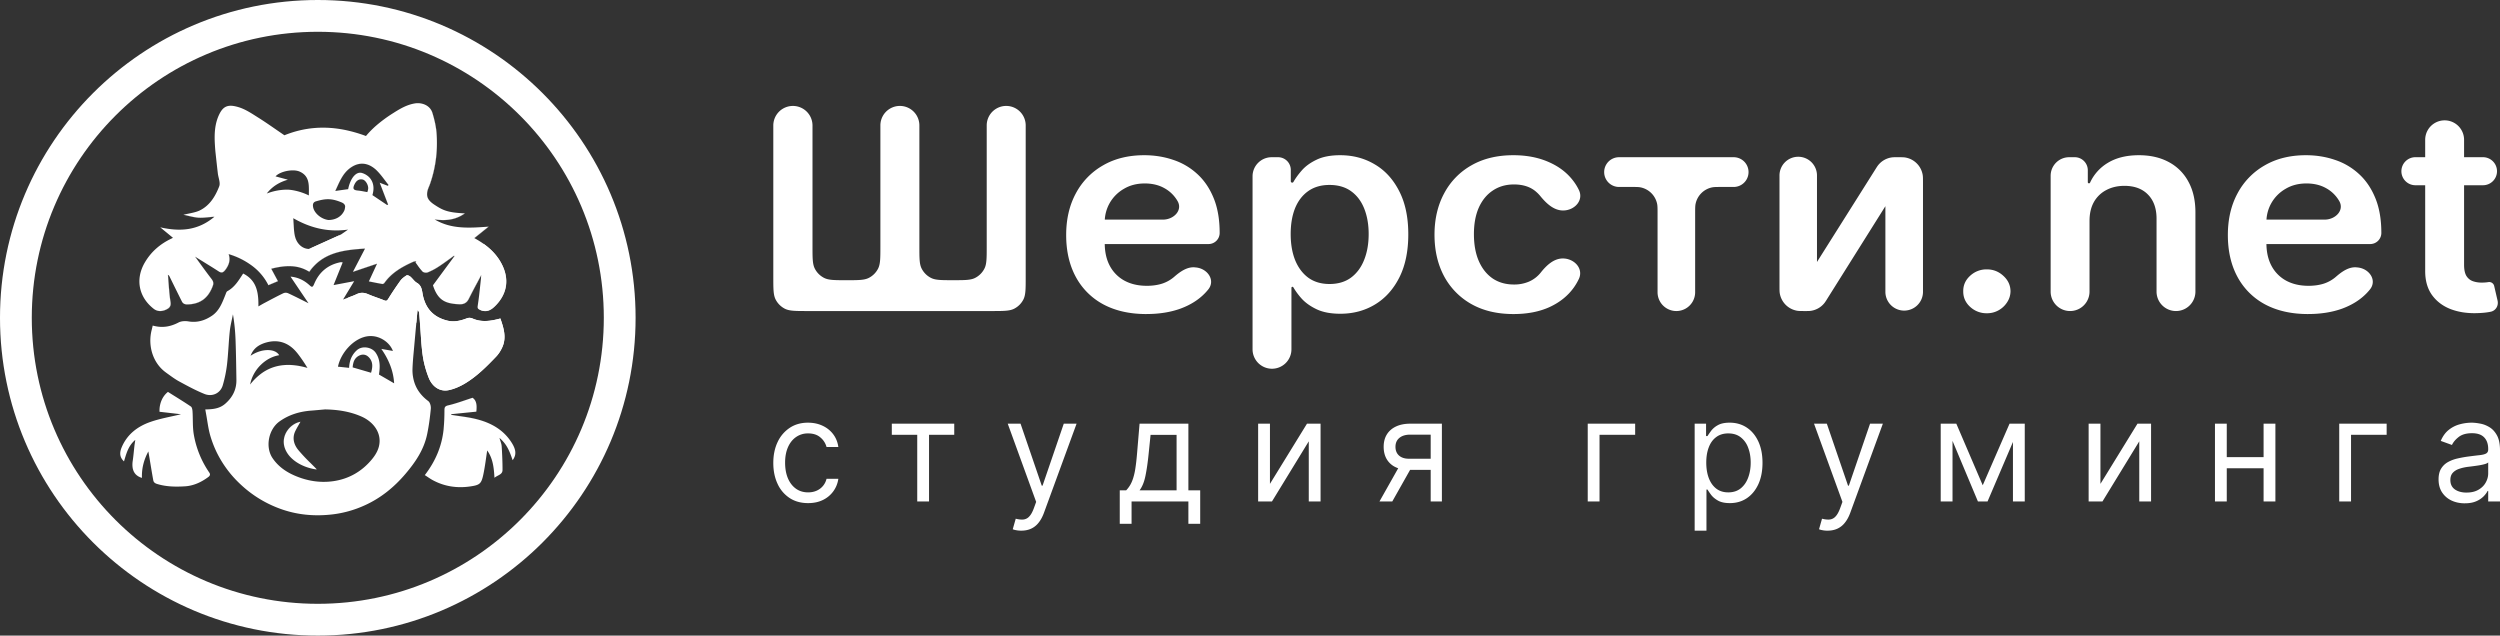 <svg width="236" height="60" viewBox="0 0 236 60" fill="none" xmlns="http://www.w3.org/2000/svg"><rect x="0" y="0" width="236" height="60" fill="#333333" stroke="none"/><path d="M234.357 14.84a1.324 1.324 0 1 1 0 2.647h-6.305a1.324 1.324 0 1 1 0-2.647zm-5.419-1.643a1.835 1.835 0 1 1 3.671 0v11.797q0 .69.223 1.06.233.359.608.49.375.134.832.133.344 0 .628-.047a.484.484 0 0 1 .549.358l.321 1.387c.11.478-.167.954-.647 1.053q-.537.114-1.318.133-1.379.038-2.484-.388-1.105-.435-1.754-1.342-.638-.908-.629-2.27zm-11.064 16.449q-2.342 0-4.046-.908a6.35 6.35 0 0 1-2.605-2.59q-.913-1.683-.913-3.962 0-2.24.913-3.933a6.6 6.6 0 0 1 2.575-2.647q1.653-.954 3.883-.954 1.44 0 2.718.434a6.2 6.2 0 0 1 2.271 1.324q.994.898 1.561 2.288.568 1.38.568 3.29c0 .58-.47 1.05-1.049 1.05h-10.563a1.153 1.153 0 0 1 0-2.307h6.265c1.007 0 1.879-.88 1.373-1.75a3.2 3.2 0 0 0-1.248-1.22q-.79-.443-1.845-.443-1.125 0-1.977.51a3.6 3.6 0 0 0-1.328 1.324 3.6 3.6 0 0 0-.477 1.787v2.013q0 1.267.497 2.175a3.4 3.4 0 0 0 1.389 1.38q.892.473 2.089.473.8 0 1.45-.208a3.3 3.3 0 0 0 1.125-.634c.565-.493 1.236-.976 1.982-.898l.095.01c1.091.114 1.836 1.21 1.151 2.068a5 5 0 0 1-.318.361q-.903.936-2.312 1.456-1.409.51-3.224.51m-20.623-8.791v6.673a1.835 1.835 0 1 1-3.67 0V16.595c0-.97.785-1.754 1.754-1.754h.52c.681 0 1.234.552 1.234 1.233v1.124c0 .06.049.11.11.11a.11.11 0 0 0 .102-.066 4.23 4.23 0 0 1 1.684-1.872q1.186-.718 2.93-.718 1.613 0 2.808.642a4.47 4.47 0 0 1 1.866 1.863q.67 1.22.659 2.959v7.411a1.835 1.835 0 1 1-3.67 0v-6.881q0-1.456-.811-2.279-.801-.822-2.221-.823-.963 0-1.713.398a2.84 2.84 0 0 0-1.166 1.125q-.416.737-.416 1.787m-9.69 8.717a2.26 2.26 0 0 1-1.582-.605q-.66-.605-.649-1.475-.01-.852.649-1.456a2.26 2.26 0 0 1 1.582-.606q.893 0 1.551.606.67.604.68 1.456a1.9 1.9 0 0 1-.325 1.05 2.25 2.25 0 0 1-.811.756 2.2 2.2 0 0 1-1.095.274m-16.038-4.841 5.52-8.755c.123-.195.185-.293.252-.378a2 2 0 0 1 1.35-.745c.108-.011.223-.011.454-.011.4 0 .601 0 .768.028a2 2 0 0 1 1.634 1.635c.029.167.029.367.029.767v10.317a1.775 1.775 0 0 1-3.549 0v-8.124l-5.499 8.758a4 4 0 0 1-.255.383 2 2 0 0 1-1.347.745c-.11.012-.227.012-.461.012-.404 0-.606 0-.775-.029a2 2 0 0 1-1.631-1.63c-.029-.17-.029-.372-.029-.776V16.61a1.77 1.77 0 1 1 3.539 0zm-18.685-7.081a1.404 1.404 0 0 1 0-2.808h10.82a1.403 1.403 0 0 1 0 2.808h-1.116c-.483 0-.724 0-.925.041a2 2 0 0 0-1.553 1.553c-.042.2-.042.442-.042.925v7.42a1.774 1.774 0 1 1-3.548 0v-7.42c0-.483 0-.724-.042-.925a2 2 0 0 0-1.553-1.553c-.201-.042-.442-.042-.925-.042zm-9.959 11.997q-2.331 0-4.005-.955a6.57 6.57 0 0 1-2.565-2.638q-.892-1.692-.892-3.895 0-2.212.912-3.905a6.54 6.54 0 0 1 2.576-2.647q1.673-.954 3.954-.954 1.896 0 3.356.652 1.47.643 2.342 1.824.29.389.495.82c.465.972-.421 1.922-1.498 1.922-.879 0-1.588-.674-2.144-1.355a3 3 0 0 0-.381-.394q-.791-.71-2.119-.709-1.126 0-1.977.567-.852.558-1.329 1.608-.466 1.05-.466 2.514 0 1.484.466 2.553.467 1.059 1.308 1.636.852.567 1.998.567a3.5 3.5 0 0 0 1.45-.284 2.9 2.9 0 0 0 1.085-.841c.534-.672 1.225-1.333 2.084-1.333 1.079 0 1.976.954 1.516 1.931a5.4 5.4 0 0 1-.467.801q-.842 1.182-2.292 1.853-1.45.662-3.407.662m-22.803 5.162a1.835 1.835 0 0 1-1.835-1.835V16.645c0-.996.808-1.804 1.805-1.804h.604a1.2 1.2 0 0 1 1.201 1.2v1.068c0 .073.059.133.133.133a.14.14 0 0 0 .118-.07q.28-.498.763-1.055.516-.606 1.399-1.03.882-.435 2.251-.435 1.805 0 3.254.86 1.46.851 2.312 2.524.862 1.664.862 4.084 0 2.392-.842 4.066-.841 1.673-2.291 2.552-1.45.88-3.285.88-1.338-.001-2.221-.416-.882-.417-1.419-1.003a6.6 6.6 0 0 1-.794-1.076.1.1 0 0 0-.084-.049.095.095 0 0 0-.095.096v5.803a1.836 1.836 0 0 1-1.836 1.835m1.765-12.707q0 1.41.425 2.468.436 1.058 1.248 1.655.82.585 1.987.586 1.216 0 2.038-.605.821-.615 1.237-1.674.426-1.068.426-2.43 0-1.35-.416-2.401t-1.237-1.645q-.822-.596-2.048-.596-1.176 0-1.998.577-.82.577-1.247 1.617-.415 1.04-.415 2.448m-13.63 7.545q-2.342 0-4.046-.908a6.35 6.35 0 0 1-2.605-2.59q-.913-1.683-.913-3.962 0-2.24.913-3.933a6.6 6.6 0 0 1 2.575-2.647q1.653-.954 3.883-.954 1.44 0 2.718.434a6.2 6.2 0 0 1 2.271 1.324q.994.898 1.561 2.288.568 1.38.568 3.29c0 .58-.47 1.05-1.049 1.05h-10.563a1.153 1.153 0 0 1 0-2.307h6.265c1.007 0 1.879-.88 1.372-1.75a3.2 3.2 0 0 0-1.247-1.22q-.79-.443-1.845-.443-1.125 0-1.977.51a3.6 3.6 0 0 0-1.328 1.324 3.6 3.6 0 0 0-.477 1.787v2.013q0 1.267.497 2.175a3.4 3.4 0 0 0 1.389 1.38q.892.473 2.089.473.8 0 1.45-.208a3.3 3.3 0 0 0 1.125-.634c.565-.493 1.236-.976 1.982-.898l.094.01c1.092.114 1.837 1.21 1.152 2.068a5 5 0 0 1-.318.361q-.903.936-2.312 1.456-1.409.51-3.224.51M73 11.85a1.85 1.85 0 1 1 3.7 0v11.396c0 1.124 0 1.686.22 2.115a2 2 0 0 0 .87.87c.429.22.99.22 2.115.22 1.124 0 1.686 0 2.115-.22a2 2 0 0 0 .87-.87c.219-.429.219-.99.219-2.115V11.84a1.84 1.84 0 1 1 3.68 0v11.432c0 1.1 0 1.65.21 2.071a2 2 0 0 0 .897.897c.422.21.972.21 2.072.21s1.65 0 2.072-.21a2 2 0 0 0 .896-.897c.21-.421.21-.971.21-2.071V11.84a1.84 1.84 0 1 1 3.68 0v14.302c.001 1.14.001 1.709-.224 2.142a2 2 0 0 1-.853.853c-.433.225-1.003.225-2.142.225H76.22c-1.139 0-1.709 0-2.142-.225a2 2 0 0 1-.853-.853C73 27.851 73 27.281 73 26.142zm159.675 35.663q-.688 0-1.251-.263a2.16 2.16 0 0 1-.893-.77q-.33-.507-.33-1.224 0-.63.245-1.023.246-.397.657-.622a3.4 3.4 0 0 1 .906-.335q.5-.114 1.006-.181.661-.086 1.072-.13.416-.047.605-.157.194-.11.194-.383v-.038q0-.708-.383-1.1-.377-.392-1.148-.392-.798 0-1.251.354t-.638.756l-1.058-.383q.284-.67.756-1.042a2.8 2.8 0 0 1 1.039-.526 4.3 4.3 0 0 1 1.115-.153q.35 0 .802.086.458.08.884.34.43.257.713.779.283.521.283 1.396v4.839h-1.114v-.995h-.057q-.114.24-.378.512a2.2 2.2 0 0 1-.704.464q-.439.19-1.072.19m.17-1.014q.662 0 1.115-.263.458-.262.689-.679.237-.416.237-.875V43.65q-.072.087-.312.158-.237.068-.548.12a25 25 0 0 1-1.067.143q-.435.057-.813.187-.372.124-.604.377-.227.248-.227.68 0 .587.43.889.434.296 1.1.296m-7.545-6.504v1.052h-3.362v6.293h-1.115v-7.345zm-11.352 3.156v1.052h-4.005v-1.052zm-3.741-3.156v7.345h-1.114v-7.345zm4.591 0v7.345h-1.115v-7.345zm-16.516 5.681 3.495-5.68h1.284v7.344h-1.114v-5.68l-3.476 5.68h-1.304v-7.345h1.115zm-11.112.133 2.531-5.814h1.058l-3.136 7.345h-.906l-3.079-7.345h1.039zm-2.852-5.814v7.345h-1.115v-7.345zm5.705 7.345v-7.345h1.114v7.345zm-17.495 2.754q-.283 0-.505-.048a1.3 1.3 0 0 1-.307-.086l.283-.995q.406.105.718.077a.86.86 0 0 0 .553-.282q.245-.249.448-.808l.208-.574-2.682-7.383h1.209l2.002 5.853h.075l2.003-5.853h1.209l-3.079 8.416q-.208.568-.515.942a1.9 1.9 0 0 1-.713.56q-.402.18-.907.18m-12.552.001V39.996h1.077v1.167h.132q.123-.19.34-.488a2 2 0 0 1 .633-.535q.415-.24 1.124-.24.915 0 1.615.465.699.464 1.091 1.314.392.852.392 2.009 0 1.166-.392 2.022-.393.852-1.086 1.32-.695.465-1.601.464-.699 0-1.12-.235-.42-.24-.647-.54a7 7 0 0 1-.349-.507h-.095v3.883zm1.096-6.426q0 .832.24 1.467.242.631.704.99.463.354 1.133.354.699 0 1.167-.373.472-.378.708-1.014.241-.64.241-1.425 0-.774-.236-1.396a2.15 2.15 0 0 0-.704-.99q-.466-.368-1.176-.368-.68 0-1.142.35-.464.343-.699.965-.236.617-.236 1.44m-6.713-3.673v1.052h-3.363v6.293h-1.114v-7.345zm-19.302 7.344v-6.31h-1.926q-.652 0-1.025.305-.373.306-.373.842 0 .525.335.827.34.3.93.301h2.343v1.052h-2.343q-.736 0-1.27-.263a1.9 1.9 0 0 1-.822-.75q-.288-.493-.288-1.167 0-.68.302-1.167.303-.488.865-.75.566-.264 1.346-.264h2.984v7.345zm-4.836 0 2.06-3.652h1.209l-2.06 3.653zm-10.338-1.663 3.495-5.68h1.284v7.344h-1.114v-5.68l-3.476 5.68h-1.304v-7.345h1.115zm-14.178 3.768v-3.156h.605q.221-.234.382-.507.16-.273.279-.646a6 6 0 0 0 .207-.918q.086-.544.152-1.315l.245-2.907h4.609v6.293h1.115v3.155h-1.115v-2.103h-5.364v2.103zm1.87-3.156h3.495v-5.24h-2.456l-.189 1.855q-.117 1.152-.293 2.012-.174.861-.557 1.373m-11.16 3.806q-.284 0-.506-.048a1.3 1.3 0 0 1-.306-.086l.283-.995q.406.105.718.077a.86.86 0 0 0 .552-.282q.246-.249.449-.808l.208-.574-2.683-7.383h1.21l2.002 5.853h.075l2.003-5.853h1.209l-3.08 8.416q-.208.568-.514.942a1.9 1.9 0 0 1-.713.56q-.402.18-.907.18m-12.228-9.046v-1.052h5.894v1.052h-2.38v6.293h-1.114v-6.293zm-7.9 6.446q-1.02 0-1.757-.488a3.17 3.17 0 0 1-1.133-1.344Q73 44.807 73 43.707q0-1.119.406-1.975a3.24 3.24 0 0 1 1.143-1.343q.736-.488 1.719-.488.765 0 1.379.287.615.286 1.006.803.391.516.486 1.205h-1.114a1.75 1.75 0 0 0-.567-.89q-.435-.391-1.171-.392a1.94 1.94 0 0 0-1.143.345q-.487.339-.76.96-.27.618-.27 1.45 0 .85.265 1.482.27.63.756.98.49.35 1.152.349.434 0 .789-.153a1.63 1.63 0 0 0 .949-1.128h1.114a2.6 2.6 0 0 1-.467 1.171 2.6 2.6 0 0 1-.978.822q-.605.302-1.407.302" fill="#fff"/><path fill-rule="evenodd" clip-rule="evenodd" d="M30 57c14.912 0 27-12.088 27-27S44.912 3 30 3 3 15.088 3 30s12.088 27 27 27m0 3c16.569 0 30-13.431 30-30C60 13.432 46.569 0 30 0 13.432 0 0 13.432 0 30c0 16.569 13.432 30 30 30" fill="#fff"/><path fill-rule="evenodd" clip-rule="evenodd" d="M41.876 40.53c-.166 1.591-.766 3.009-1.774 4.32 1.008-1.311 1.612-2.732 1.774-4.316.063-.601.073-1.209.08-1.813.003-.275.05-.385.371-.458.531-.123 1.051-.298 1.596-.483q.334-.113.686-.228c.403.27.408.756.363 1.259l-.005.05c.053-.522.06-1.033-.358-1.312a47 47 0 0 0-.686.228c-.545.184-1.065.36-1.596.483-.322.076-.368.182-.371.458a19 19 0 0 1-.08 1.813m.71-1.43v.003l.008.03.008.03q.375.06.751.114c.55.08 1.099.16 1.634.294 1.376.345 2.566 1.006 3.342 2.264.26.423.392.812.276 1.203.119-.393-.016-.782-.276-1.206-.776-1.255-1.97-1.916-3.342-2.264-.535-.137-1.083-.216-1.631-.294q-.378-.054-.754-.115-.007-.022-.012-.046l-.002-.006zm-15.709 3.166c.373 1.127 1.674 1.857 2.935 2.04-1.262-.183-2.562-.916-2.932-2.037-.39-1.176.524-2.273 1.48-2.449l.003-.004c-.959.172-1.874 1.271-1.486 2.45m2.446 1.453c-.376-.373-.752-.746-1.09-1.152.336.406.713.78 1.09 1.154q.19.187.38.378l.025.026.037.037a37 37 0 0 0-.414-.415zm2.796-21.537.007-.005.053-.036zm-4.294.04c.156.77.717 1.275 1.353 1.275-.638-.001-1.197-.505-1.35-1.275-.07-.349-.089-.708-.11-1.093a20 20 0 0 0-.032-.532l-.003-.002q.023.293.037.567c.02.37.039.72.105 1.06" fill="#fff"/><path fill-rule="evenodd" clip-rule="evenodd" d="M17.688 28.734c1.2-.03 1.97-.588 2.398-1.763.099-.273.026-.452-.143-.668a68 68 0 0 1-1.139-1.538l-.002-.003-.391-.537.705.437a100 100 0 0 1 1.537.964c.298.192.46.046.626-.176.329-.435.488-.91.299-1.464a7 7 0 0 1 2.197 1.09 7 7 0 0 0-2.184-1.08c.186.558.027 1.029-.298 1.464-.166.222-.329.368-.627.176-.51-.33-1.026-.648-1.537-.964l-.705-.437q.23.314.466.64c.344.474.697.962 1.066 1.438.17.216.242.395.143.668-.431 1.175-1.2 1.736-2.398 1.763-.164.004-.29-.029-.388-.105.096.07.218.099.375.095m7.65-1.807-.006-.012.107-.045.134-.057h.002l.001-.001.654-.276c-.155-.292-.305-.57-.468-.872l-.162-.3c1.28-.323 2.47-.412 3.588.288 1.28-1.822 3.204-2.058 5.253-2.19l-.006.01h.002q-.191.012-.381.027c-1.899.142-3.658.456-4.854 2.163-1.118-.7-2.308-.614-3.588-.288l.256.477.001.003.001.001.372.69c-.229.098-.445.19-.657.278h-.002l-.127.054zm7.972-1.255.01-.017.67-.226.002-.001.015-.005 1.568-.53-.008.016-.051.018-1.017.344-.073.024h-.001l-.002.002h-.003l-.005.002zm1.51.897.002-.007.267.054c.354.07.678.136 1.004.189.06.01.152-.05.192-.107.687-.963 1.671-1.52 2.716-1.989a.6.6 0 0 1 .2-.038q.046-.002.088-.008l-.01.013-.026.003h-.007l-.03.003a.7.7 0 0 0-.202.038c-1.044.468-2.03 1.022-2.716 1.988-.04.057-.136.117-.192.107-.276-.047-.55-.101-.842-.16zm4.483-1.896-.008.01-.003.004zm1.08 1.046c-.13.054-.373.026-.475-.062.11.08.337.1.462.052a6 6 0 0 0 1.032-.545c.331-.214.651-.447.971-.68q.24-.174.481-.346.02.01.04.024l-.002.002.007.003-.02-.01-.005-.004-.004-.003-.002-.002q-.212.151-.42.304c-.341.247-.68.494-1.033.722a6 6 0 0 1-1.031.545m2.959 3.011c-.653-.034-1.169-.122-1.58-.409.408.28.92.365 1.567.4.39.02.713-.097.908-.495.256-.517.528-1.026.814-1.561q.183-.341.373-.7l-.005.044-.354.665a56 56 0 0 0-.814 1.562c-.196.395-.518.514-.91.494m1.94.505a.6.6 0 0 1-.123-.07q.051.044.136.08c.637.289 1.075.056 1.559-.462 1.044-1.115 1.223-2.457.53-3.821-.374-.741-.907-1.32-1.536-1.8l.058.047c.598.469 1.105 1.032 1.465 1.743.693 1.368.514 2.706-.53 3.821-.488.518-.922.75-1.56.462m-.337-6.88-.155.125-.016-.008h.001c.42-.34.84-.678 1.337-1.077h.008l.02-.002c-.311.252-.595.48-.867.698l-.004.003-.002.002-.182.146zm-3.901-1.633h.004l-.017-.01c.99.132 1.931.077 2.836-.57l.025.002c-.908.654-1.853.71-2.848.578m-.15-1.475c-.628-.445-.726-.872-.41-1.62q.059-.144.112-.288a11.8 11.8 0 0 0 .62-4.636 9 9 0 0 0-.401-2.051 1.2 1.2 0 0 0-.369-.566c.174.147.31.34.382.575.206.665.358 1.362.401 2.052.1 1.578-.096 3.131-.62 4.636a3 3 0 0 1-.112.288c-.313.743-.219 1.166.397 1.61m-23.128 1.125c.329.077.643.151.96.174.314.02.632-.01.985-.045q.242-.025.51-.045l-.014.012q-.256.02-.488.043c-.351.035-.667.065-.98.045-.328-.024-.652-.1-.993-.18a17 17 0 0 0-.436-.099l.016-.004q.197.041.386.086zm-3.229 8.8c.365.268.835.237 1.26-.013.37-.216.324-.501.272-.813q-.015-.086-.026-.173a32 32 0 0 1-.142-1.551q-.025-.34-.054-.68l.037.023-.023-.014q.028.34.053.68c.039.519.078 1.037.142 1.552l.026.173c.052.312.099.596-.271.813-.43.25-.907.278-1.274.004M34.16 16.327c-.442-.118-.865.27-1.124.939.258-.67.68-1.058 1.118-.942zm2.385 3.025-.006-.004.099-.03-.245-.637q-.27-.71-.548-1.431l.762.289.07-.08q-.173-.217-.34-.44c-.249-.329-.497-.657-.79-.941l.006.003c.293.284.542.613.791.942q.167.223.34.44l-.07.08-.762-.29c.268.698.53 1.381.792 2.069zm-4.895-1.328.009-.002q.079-.17.156-.341c.311-.688.622-1.376 1.278-1.842.71-.505 1.42-.49 2.05-.086-.63-.408-1.342-.424-2.057.082-.65.464-.96 1.147-1.271 1.831zm.411 4.2c-.802.535-1.632 1.004-2.58 1.238h-.003c.95-.234 1.78-.703 2.583-1.239m-4.231 0c.152.77.711 1.274 1.35 1.275-.637 0-1.198-.504-1.354-1.275a8 8 0 0 1-.105-1.06q-.013-.274-.037-.567l.003.002q.021.274.033.532c.02.385.039.744.11 1.093m8 19.52c-.036.6-.314 1.118-.692 1.58.374-.462.656-.98.693-1.58m-8.107 3.11c1.197.538 2.47.754 3.75.568-1.28.186-2.553-.026-3.75-.567m1.6-1.132.38.379-.352-.352zc-.376-.373-.752-.746-1.09-1.152.336.406.713.78 1.09 1.154m-.963-3.9c-.956.176-1.87 1.273-1.48 2.45.37 1.12 1.67 1.853 2.932 2.037-1.262-.184-2.562-.913-2.935-2.04-.388-1.18.527-2.279 1.486-2.451zM25.16 34.95c1.128-.61 2.423-.635 3.86-.217l-.004-.005c-1.436-.414-2.73-.388-3.857.222m-1.506-1.362c1.04-.713 2.324-.704 2.698-.056h.004c-.371-.651-1.658-.661-2.699.053.208-.566.592-.896 1.046-1.1-.455.203-.841.533-1.05 1.103m12.172 1.359a7 7 0 0 1-.05.407l.004-.022q.029-.195.046-.385m1.383 1.237c-.076-1.207-.513-2.245-1.208-3.246h-.003q.251.358.456.727a7 7 0 0 1 .372.793q.079.204.144.412.194.627.239 1.314m-.117-3.058c-.347-.901-1.41-1.543-2.433-1.374-1.312.215-2.492 1.581-2.752 2.862.258-1.282 1.439-2.65 2.752-2.865 1.021-.17 2.086.474 2.434 1.377zm-4.96 1.512.012.001.071.008-.071-.008z" fill="#fff"/><path fill-rule="evenodd" clip-rule="evenodd" d="M33.87 33.585c-.447.242-.55.68-.58 1.095.012-.148.033-.3.076-.445a1 1 0 0 1 .508-.647c.302-.166.64-.153.905.1l.02.018-.023-.022c-.265-.252-.603-.262-.905-.1" fill="#fff"/><path fill-rule="evenodd" clip-rule="evenodd" d="M16.929 36.015c.769.418 1.548.84 2.357 1.169.756.309 1.522-.063 1.741-.807a12 12 0 0 0 .405-1.979c.063-.55.101-1.105.14-1.66.033-.492.067-.984.119-1.474.038-.369.117-.731.195-1.095q.055-.245.103-.492l.002.012.001-.006c.136.8.212 1.584.242 2.37.047 1.27.063 2.538.083 3.806.014.92-.371 1.66-1.06 2.258-.541.471-1.195.521-1.878.534q.039.224.076.425c.126.674.2 1.365.388 2.022q.26.895.665 1.705a10.3 10.3 0 0 0 2.114 2.84 10.85 10.85 0 0 0 3.741 2.352c1.635.614 3.32.767 5.05.56a10.2 10.2 0 0 0 2.982-.836c1.529-.684 2.792-1.707 3.88-2.985.952-1.119 1.75-2.3 2.05-3.755.162-.787.268-1.59.344-2.39a1.1 1.1 0 0 0-.105-.551.5.5 0 0 0-.137-.177q-.928-.693-1.273-1.651a3.8 3.8 0 0 1-.213-1.433c.019-.54.068-1.08.118-1.619l.038-.42q.156-1.734.315-3.47a.42.42 0 0 1 .16.28c.032.351.056.706.082 1.058.08.993.113 1.992.256 2.975q.04.293.104.584a10 10 0 0 0 .49 1.576c.361.815 1.072 1.246 1.843 1.087.544-.112 1.088-.355 1.565-.644 1.108-.667 2.023-1.583 2.912-2.513.255-.266.464-.601.61-.94.387-.904.108-1.775-.197-2.662-.881.239-1.75.381-2.608.01a.72.72 0 0 0-.604-.007c-.564.216-1.144.348-1.758.206-.984-.232-1.661-.748-2.05-1.53a3.7 3.7 0 0 1-.33-1.047l-.004-.02c-.035-.211-.07-.416-.159-.596a.9.9 0 0 0-.368-.383c-.239-.137-.401-.402-.617-.585-.093-.08-.282-.162-.351-.12-.22.137-.445.303-.594.509a30 30 0 0 0-1.147 1.716c-.107.17-.18.216-.372.136-.5-.205-1.025-.365-1.522-.58-.371-.163-.703-.183-1.078-.007-.391.186-.809.319-1.28.501l.006-.01-.01.003.666-1.098v-.001l.378-.622-.95.179-.13.025-.106.02-.756.143.003-.008-.006.001.86-2.135c-.096-.01-.148-.026-.197-.016-1.194.232-2.03.936-2.49 2.038-.16.382-.23.326-.468.113-.494-.444-1.067-.73-1.77-.79l.282.417.597.885.17.253.006.007.074.11.065.096.5.739-.002-.001.005.007c-.716-.355-1.313-.664-1.927-.946a.56.56 0 0 0-.44-.003c-.588.282-1.161.59-1.735.893-.186.096-.365.202-.623.352v-.009l-.004.002c.013-.843-.061-1.608-.441-2.218-.219-.348-.538-.645-.998-.876-.425.65-.803 1.295-1.489 1.663-.093.05-.133.21-.18.326-.3.75-.573 1.52-1.282 1.998-.667.449-1.387.668-2.209.532-.302-.05-.673-.037-.935.1-.746.392-1.498.53-2.338.319l-.103-.027-.003.011-.03.122-.06.255c-.268 1.007-.132 2.122.402 3.019.237.395.55.747.941 1.028l.213.155h.001c.34.247.68.495 1.047.692m12.462 2.746c.43-.033.862-.077 1.293-.113 1.187.02 2.338.19 3.432.67 1.035.456 1.778 1.355 1.715 2.425-.037.6-.315 1.118-.693 1.58-.952 1.172-2.199 1.886-3.665 2.098-1.28.186-2.553-.026-3.75-.567-.803-.362-1.493-.867-1.99-1.6-.716-1.053-.385-2.723.643-3.464.906-.65 1.92-.946 3.015-1.03m6.072-5.465c-.362-.528-1.277-.697-1.785-.226a2.13 2.13 0 0 0-.643 1.08l-.003.011-.002.006-.004.019-.011.05a3 3 0 0 0-.06.49l-.742-.079-.071-.008h-.011l-.097-.01-.07-.006-.06-.006.001-.003c.258-1.282 1.439-2.65 2.752-2.865 1.021-.17 2.086.474 2.434 1.377h-.002l.002.004c-.36-.063-.688-.123-1.092-.192.695 1.001 1.132 2.04 1.208 3.246v.003c-.5-.291-.965-.56-1.433-.83v-.002a7 7 0 0 0 .05-.408c.05-.57 0-1.12-.361-1.651m-7.425.006c.354.442.673.917.985 1.428l-.007-.002.003.005c-1.436-.417-2.731-.393-3.86.217a4 4 0 0 0-.4.246 5.3 5.3 0 0 0-1.145 1.105 3 3 0 0 1 .125-.482 3.6 3.6 0 0 1 .903-1.396c.47-.454 1.063-.784 1.71-.89-.374-.649-1.658-.658-2.698.055.208-.57.594-.9 1.05-1.102q.222-.1.462-.163c1.15-.309 2.125.056 2.872.98m6.99 1.886-1.737-.508c.03-.415.132-.853.58-1.095.302-.163.64-.153.905.1l.023.021c.453.451.373.988.23 1.482" fill="#fff"/><path d="M14.468 45.335c.036.203.169.295.388.359.859.259 1.74.268 2.613.215.816-.053 1.545-.395 2.205-.886q.176-.13.142-.284a.4.4 0 0 0-.065-.138 9 9 0 0 1-1.456-3.579c-.123-.71-.073-1.451-.12-2.175-.01-.163-.046-.398-.155-.471-.697-.472-1.42-.91-2.166-1.381-.538.424-.744 1.051-.79 1.543v.006a3 3 0 0 0-.006.327l.653.075h.004l1.356.157-.019.004.02.002c-.946.23-1.921.392-2.843.711-1.214.418-2.212 1.155-2.739 2.4q-.137.323-.139.59c.001.283.116.525.354.745q.029-.09.056-.184c.197-.662.396-1.33 1.009-1.844l-.001.007h.001c-.033.228-.06.394-.08.56-.053.469-.09.937-.159 1.402q-.03.198-.03.374c.002.645.295 1.063.9 1.24l-.001-.003-.003-.143c-.004-.808.19-1.565.607-2.348l.06.343.059.34.058.353c.093.562.185 1.123.287 1.683m32.89-3.224c-.017-.236-.123-.465-.21-.774l.002.002-.001-.005c.607.545.875 1.003 1.243 2.108a1.3 1.3 0 0 0 .213-.404c.116-.391-.017-.78-.276-1.203-.776-1.258-1.966-1.919-3.342-2.264-.535-.134-1.084-.214-1.634-.294a36 36 0 0 1-.75-.114l-.009-.03-.008-.03V39.1l2.38-.24.006-.05c.045-.502.04-.988-.363-1.258q-.352.115-.686.228c-.545.185-1.065.36-1.596.483-.322.073-.368.183-.371.458a19 19 0 0 1-.08 1.813c-.162 1.584-.766 3.005-1.774 4.316.262.166.49.336.74.472 1.114.604 2.304.78 3.551.597.909-.132 1.051-.252 1.24-1.158.153-.728.24-1.471.358-2.238.548.767.63 1.64.687 2.58.312-.26.76-.296.76-.738v-.222l-.001-.057-.004-.286a40 40 0 0 0-.075-1.689" fill="#fff"/><path fill-rule="evenodd" clip-rule="evenodd" d="M28.13 42.443c-.394-.495-.56-1.115-.252-1.75.146-.304.327-.591.482-.872-.956.176-1.87 1.273-1.48 2.45.37 1.12 1.67 1.853 2.932 2.037l.083.011-.006-.01c-.01-.017-.017-.036-.034-.053l-.09-.093-.037-.037-.025-.026-.38-.379a16 16 0 0 1-1.09-1.153l-.008-.009zm17.514-19.43.017.012q.125.089.245.184c.598.469 1.105 1.032 1.465 1.743.693 1.368.514 2.706-.53 3.821-.488.518-.922.75-1.56.462M12.502 43.87c0 .649.293 1.069.9 1.246v-.006c-.605-.177-.898-.595-.9-1.24m19.677-21.728-1.5.678-1.5.678q.148 0 .298-.037c.95-.234 1.78-.703 2.583-1.239l.059-.039.007-.005z" fill="#fff"/><path fill-rule="evenodd" clip-rule="evenodd" d="M20.086 26.97c-.428 1.176-1.198 1.734-2.398 1.764a.6.6 0 0 1-.375-.095.5.5 0 0 1-.146-.184q-.58-1.161-1.15-2.327a.35.35 0 0 0-.17-.187q.03.34.054.68c.039.519.078 1.037.142 1.552q.012.087.026.173c.052.312.099.597-.271.813-.426.25-.896.28-1.26.014l-.003-.002-.007-.006-.003-.001-.001-.001c-1.433-1.107-1.78-2.818-.839-4.407.594-1.003 1.43-1.72 2.467-2.218l.074-.037.102-.053-.455-.374-.748-.615c1.883.425 3.561.312 5.11-.993l-.028.002.014-.012q-.268.021-.51.045c-.353.034-.671.065-.985.045-.317-.023-.631-.097-.96-.174l-.054-.013q-.19-.045-.386-.086.273-.067.529-.118c.37-.077.712-.148 1.014-.296.938-.462 1.465-1.339 1.823-2.265.09-.227.021-.517-.047-.807-.033-.141-.067-.283-.082-.418-.08-.674-.152-1.348-.226-2.022q-.028-.294-.046-.588c-.07-1.039-.043-2.081.434-3.021.392-.774.886-.89 1.771-.628.584.172 1.124.513 1.652.848l.225.142c.568.357 1.121.739 1.67 1.118q.403.279.804.552c1.905-.77 3.81-.895 5.75-.497h.006l.29.065a13 13 0 0 1 1.164.329q.245.08.49.173c.285-.344.602-.664.943-.964a13 13 0 0 1 1.637-1.205c.637-.405 1.277-.786 2.046-.91.46-.071.939.043 1.273.325.168.146.298.336.369.566.206.664.358 1.36.401 2.051a11.8 11.8 0 0 1-.62 4.636 10 10 0 0 1-.113.288c-.315.748-.217 1.175.411 1.62q.056.04.117.08c.801.529 1.245.739 2.856.816-.905.646-1.846.701-2.836.569l.017.01h-.004c1.56.928 3.265.805 5.069.673l-1.338 1.076.015.009-.002.002a9 9 0 0 1 .873.543q.125.089.245.184c.598.469 1.105 1.032 1.465 1.743.693 1.368.514 2.706-.53 3.821-.488.518-.922.75-1.56.462a.6.6 0 0 1-.123-.07c-.064-.058-.088-.14-.062-.299.106-.681.179-1.368.254-2.077q.042-.402.088-.815l-.019.035.005-.044q-.189.359-.372.7a56 56 0 0 0-.815 1.56c-.195.4-.517.515-.908.495-.647-.034-1.159-.12-1.568-.399-.375-.261-.664-.687-.89-1.39.69-.937 1.363-1.85 2.036-2.76l-.008-.003-.007-.004.002-.002q-.02-.014-.04-.024-.24.171-.48.347c-.32.232-.64.465-.972.68a6 6 0 0 1-1.032.544.58.58 0 0 1-.462-.052l-.003-.003-.002-.002-.007-.006a5 5 0 0 1-.473-.595 11 11 0 0 0-.2-.275l.005-.006.003-.004.032-.042.018-.024.01-.013.004-.004.008-.01-.024.003.01-.013-.088.008a.6.6 0 0 0-.2.038c-1.045.469-2.03 1.026-2.716 1.99-.04.056-.133.116-.192.106a26 26 0 0 1-1.004-.19l-.267-.053c.132-.283.254-.549.374-.81l.002-.003.097-.21.294-.637-.022.007.008-.017c-.52.177-1.026.348-1.567.53l-.016.006h-.002l-.67.227.13-.252h.001l1.004-1.932-.018.001h-.002l.006-.01c-2.05.132-3.973.368-5.253 2.19-1.117-.7-2.308-.61-3.588-.288l.162.3c.163.302.313.58.468.872l-.654.276h-.002l-.001.001-.134.057-.107.045a5.14 5.14 0 0 0-1.557-1.84 7 7 0 0 0-2.197-1.09c.189.555.03 1.03-.299 1.465-.166.222-.328.369-.626.176-.51-.33-1.026-.648-1.537-.964q-.355-.218-.705-.437.194.264.39.537l.003.003a68 68 0 0 0 1.139 1.538c.169.216.242.395.142.668m16.458-7.62.1-.03-.793-2.068.762.29.07-.08q-.173-.218-.34-.44c-.25-.33-.498-.658-.79-.942a2.7 2.7 0 0 0-.386-.312l-.025-.016c-.63-.408-1.342-.424-2.057.082-.65.464-.96 1.147-1.271 1.831l-.165.358.009-.002-.002.005c.396-.059.773-.11 1.184-.166h.006l.02-.003q.065-.324.17-.592c.258-.669.681-1.057 1.123-.94a1.5 1.5 0 0 1 .276.107c.2.1.387.245.514.409.176.225.267.474.297.73.034.281-.007.571-.089.847l.82.552.003.002.557.375h.001zm-7.386-1.183c.012-.802.023-1.569-.865-1.967-.637-.286-1.877-.017-2.281.448l1.167.315c-.836.24-1.482.648-1.996 1.302l.006-.002q.119-.044.237-.082a5.4 5.4 0 0 1 1.65-.28c.313-.005 1.167.098 2.08.547q0-.142.002-.28m5.545-.118c.02-.067.044-.149.053-.232.033-.342-.239-.8-.504-.867-.348-.086-.627.086-.809.505-.16.358-.07.491.318.528.207.018.412.056.63.097l.289.052zm-5.223 5.412c.948-.234 1.778-.703 2.58-1.239-.802.536-1.633 1.005-2.583 1.24q-.15.036-.298.036l1.5-.678 1.5-.678q.34-.23.677-.47a7.8 7.8 0 0 1-1.839.042 7 7 0 0 1-.534-.073c-.955-.165-1.88-.518-2.797-1.045v.002l-.003-.002q.023.293.037.567c.02.37.039.72.105 1.06.156.77.717 1.275 1.353 1.275q.15 0 .302-.037m.08-3.901c.11.564.76 1.122 1.442 1.205.628 0 1.221-.282 1.496-.883.055-.104.08-.316.085-.41-.022-.159-.128-.283-.334-.367-.935-.39-1.5-.378-2.437-.096-.282.09-.295.322-.252.55" fill="#fff"/><path fill-rule="evenodd" clip-rule="evenodd" d="M39.65 30.6a39 39 0 0 1 .064.887c.046.7.092 1.398.192 2.088q.045.295.108.59.103.47.252.929a10 10 0 0 0 .237.647c.358.82 1.07 1.254 1.847 1.094.544-.113 1.085-.355 1.566-.644 1.107-.667 2.022-1.584 2.911-2.513.256-.266.464-.601.61-.94.388-.91.106-1.783-.199-2.67l-.003-.006c-.882.239-1.75.385-2.61.01a.72.72 0 0 0-.603-.007c-.564.213-1.148.349-1.758.206-.981-.23-1.658-.745-2.048-1.523a3.7 3.7 0 0 1-.326-1.04l-.004-.02c-.036-.214-.07-.421-.162-.603a.9.9 0 0 0-.371-.39c-.142-.08-.256-.207-.37-.335-.08-.087-.158-.175-.247-.25-.093-.076-.282-.162-.352-.119-.219.136-.444.302-.593.508a32 32 0 0 0-1.148 1.717c-.106.17-.179.212-.371.136a19 19 0 0 0-.683-.258 15 15 0 0 1-.84-.323c-.37-.163-.706-.183-1.077-.007-.264.126-.54.227-.836.335l6.469 2.374.032-.351.078-.847q.11.094.142.201.01.032.011.065.036.391.063.785zm7.787 13.769v-.004z" fill="#fff"/></svg>